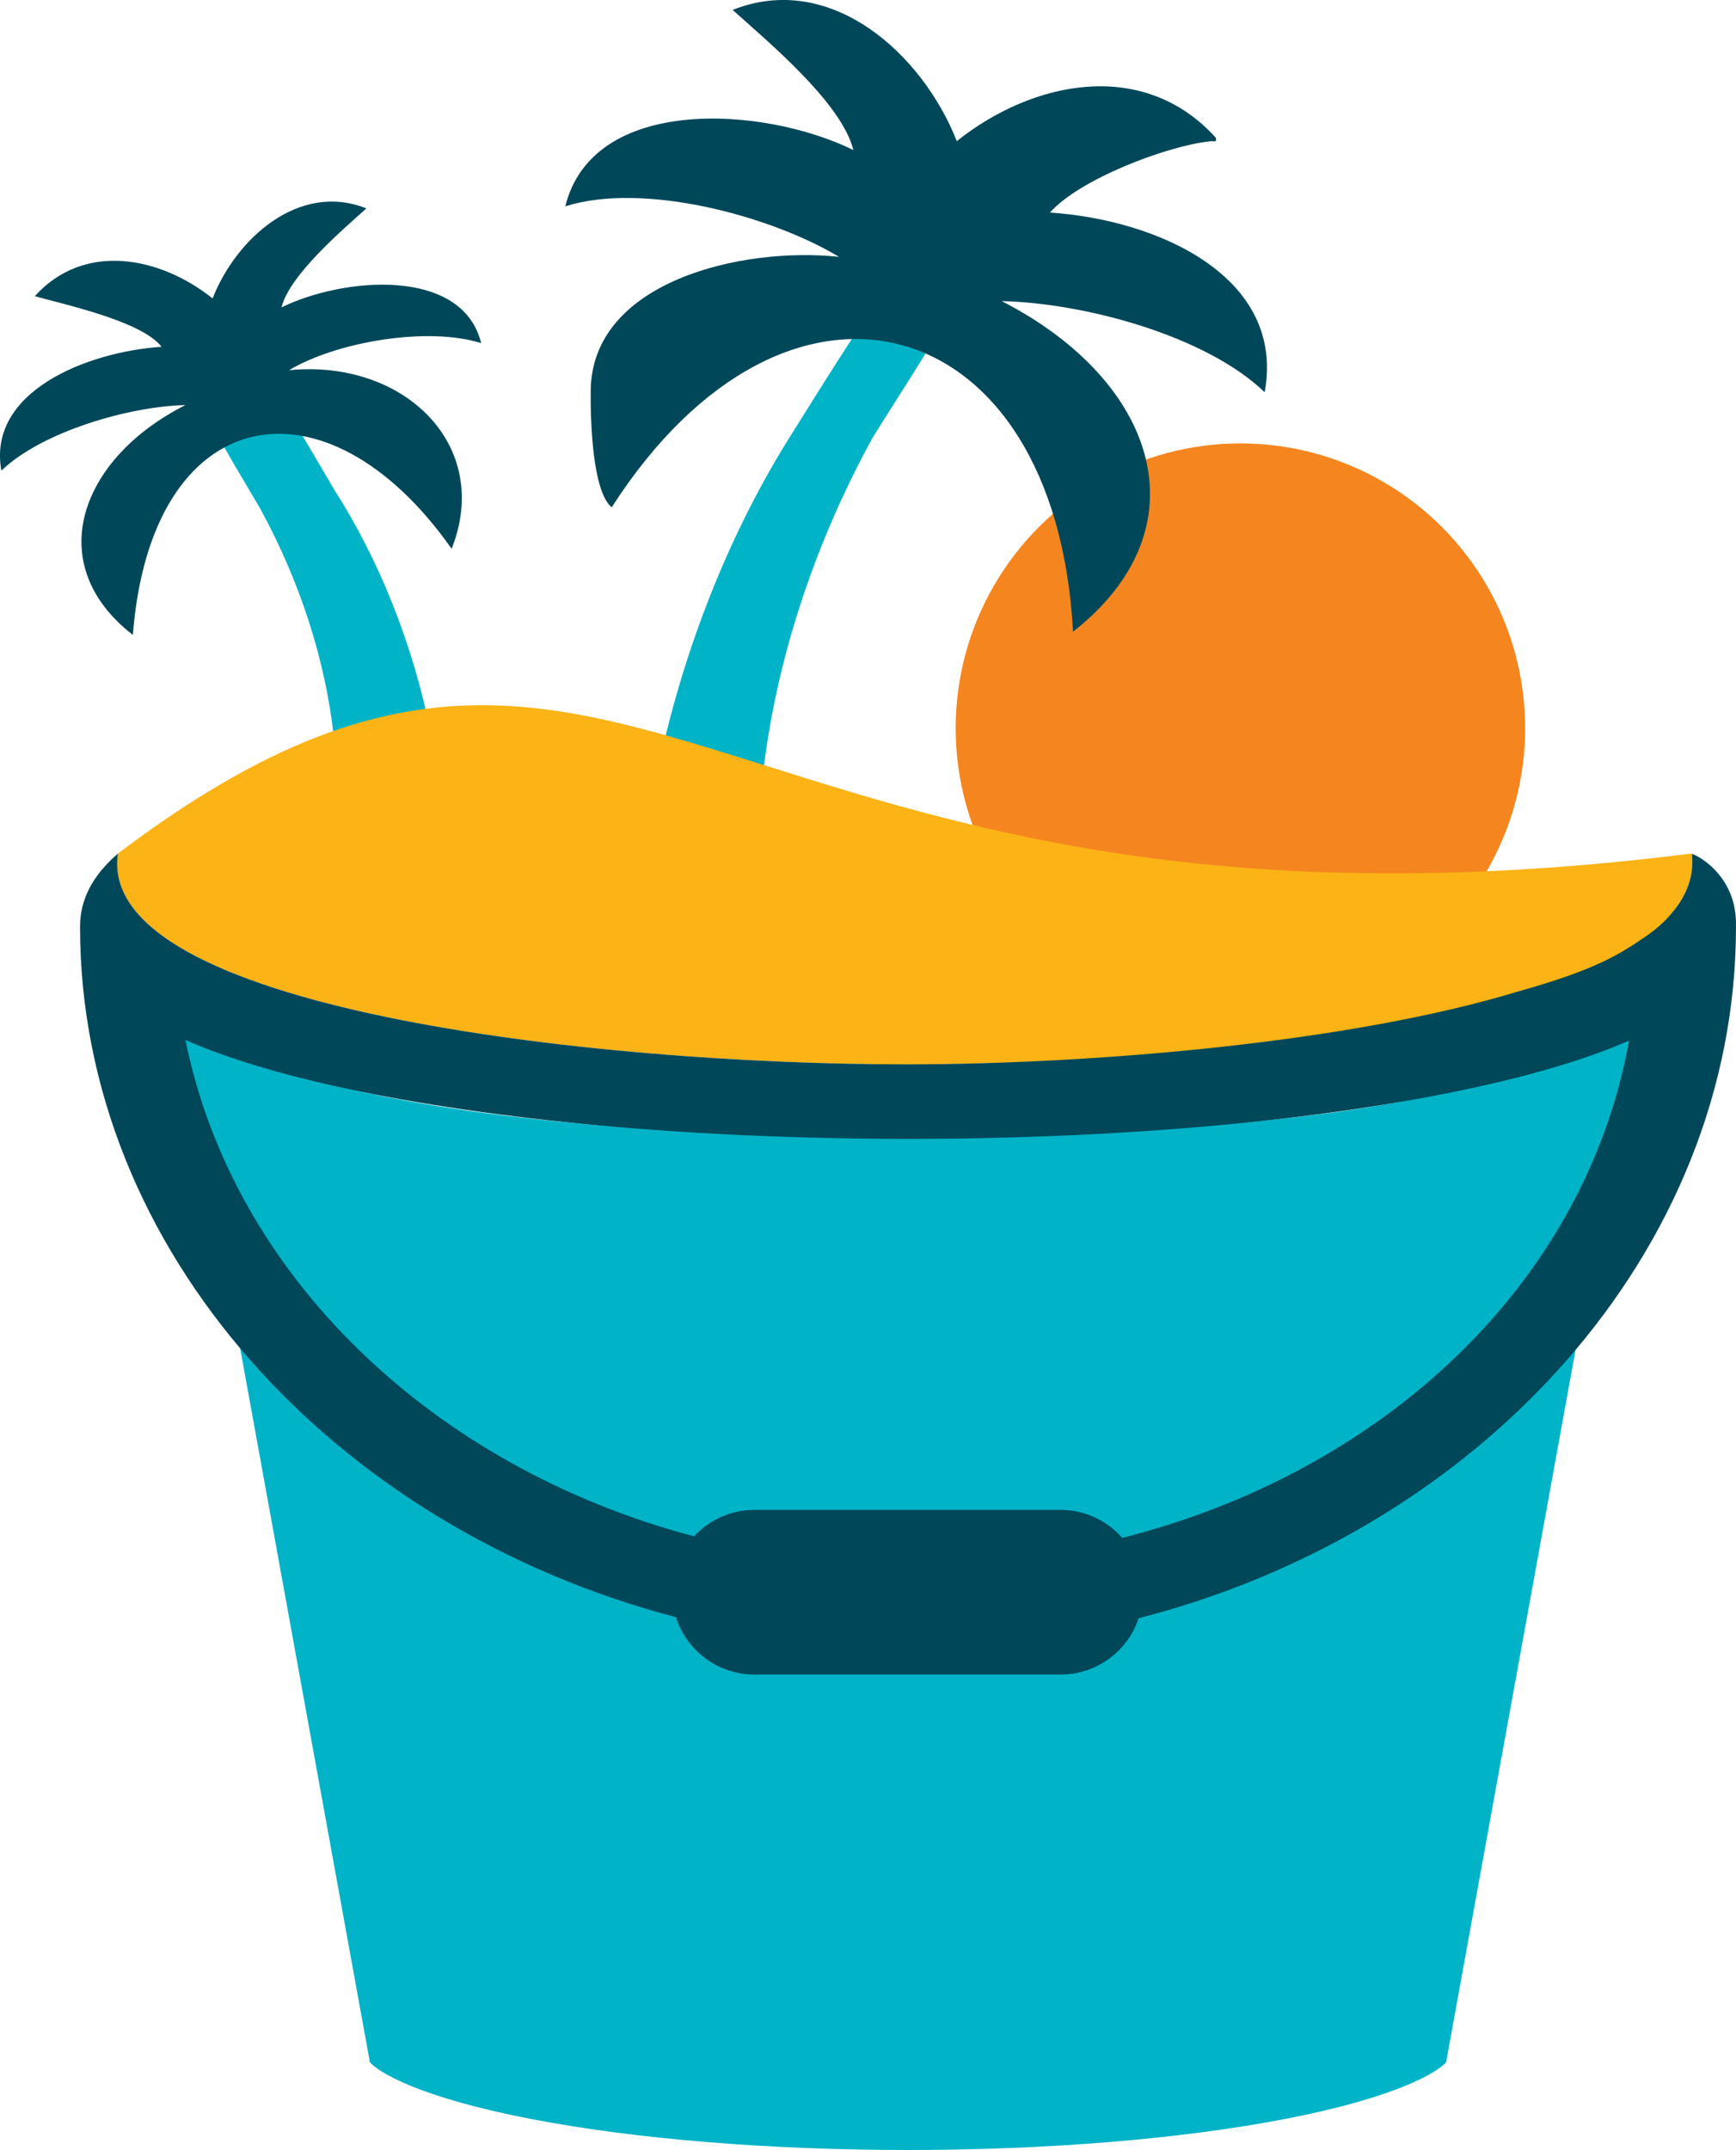 <?xml version="1.0" encoding="UTF-8"?>
<svg id="Layer_1" xmlns="http://www.w3.org/2000/svg" version="1.1" viewBox="0 0 500 619">
  <!-- Generator: Adobe Illustrator 29.2.0, SVG Export Plug-In . SVG Version: 2.1.0 Build 108)  -->
  <defs>
    <style>
      .st0 {
        fill: #004859;
      }

      .st1 {
        fill: #f5851f;
      }

      .st2 {
        fill: #fbb315;
      }

      .st3 {
        fill: #00b3c7;
      }
    </style>
  </defs>
  <path class="st3" d="M470.53,296.55l-53.81,296c-.07.36-.12.72-.14,1.08-2.22,2.77-13.86,10.16-46.54,16.45-29.83,5.76-68.36,8.92-108.52,8.92s-78.69-3.16-108.52-8.92c-32.68-6.29-44.32-13.67-46.54-16.45-.02-.36-.07-.72-.14-1.08l-53.71-295.5c59.35,31.05,181.64,30,209.99,29.88,54.36-.24,106.75-2.63,147.51-11.04,25.27-5.21,45.47-11.67,60.43-19.34Z"/>
  <g>
    <g>
      <circle class="st1" cx="357.26" cy="209.67" r="82.01"/>
      <path class="st3" d="M189.27,222.72c7.05-34.34,20.43-69.04,39.27-98.6,1.28-2.01,18.12-29.12,19.33-30.09,2.91-2.33,20.92-4.46,22.94-1.58.41.59.35.92.18,1.56-.65,2.49-18.25,29.44-19.94,32.53-16.28,29.8-27.6,63.23-31.38,97.08l-30.4-.91Z"/>
      <path class="st0" d="M241.66,73.95c-19.91-11.94-56.4-21.63-78.84-14.55,7.87-31.97,56.86-28.99,82.96-16.21-3.38-13.65-24.79-31.33-34.77-40.34,28.31-11.25,54.71,12.68,64.56,37.79,21.95-17.52,53.83-23.95,74.62-.97.3,1.59-.72.8-1.64,1.01-12.41,1.29-37.68,10.91-46.14,20.52,31.07,2.04,67.93,18.49,61.84,51.74-16.78-16.22-51.83-25.72-75.72-26.24,44.43,22.76,58.94,65.05,20.52,95.18-5-93.48-82.26-114.63-132.87-35.82-5.68-4.7-6.13-25.64-6.05-33.48.21-31.61,43.63-41.63,71.51-38.63Z"/>
      <path class="st3" d="M123.88,210.11c-5.11-24.9-14.59-48.69-27.41-68.81-.25-.38-1.19-2.01-2.44-4.15-8.58-14.68-8.9-14.94-9.68-15.57-2.8-2.24-12.19-3.22-16.38-2.63-1.35.19-3.28.64-4.43,2.27-1.23,1.75-.81,3.36-.64,3.98.33,1.24,1.77,3.91,9.22,16.44,1.42,2.38,2.53,4.26,2.87,4.88,11.37,20.81,18.67,43.39,21.12,65.3l.36,3.22,28.26-.85-.84-4.09Z"/>
      <path class="st0" d="M83.24,106.59c13.66-8.19,39.95-12.66,55.34-7.8-5.4-21.93-39.6-19.06-57.5-10.29,2.32-9.37,17.59-22.32,24.44-28.5-19.42-7.72-37.53,8.7-44.29,25.92-15.06-12.02-36.93-16.43-51.19-.67,7.46,2.23,30.69,7.03,36.49,14.6-21.31,1.4-50.3,12.84-46.13,35.66,11.51-11.12,36.6-18.52,52.99-18.88-30.37,15.34-41.45,45.78-15.12,66.17,5.18-66.98,55.26-76.68,91.81-24.8,11.82-29.89-13.76-54.65-46.84-51.42Z"/>
      <path class="st2" d="M487.29,245.72c4.92,45.96-136.98,60.65-225.78,60.71-91.22.06-234.15-16.29-227.55-60.68,148.14-111.97,170.38,35.73,453.33-.03Z"/>
    </g>
    <path class="st0" d="M499.99,266.77c.45-15.31-12.24-21.06-12.69-20.9.75,7.12-2.01,13.51-8.12,19.54-1.79,1.76-3.8,3.28-5.89,4.69-6.8,4.57-13.59,9.09-36.13,15.38-48.32,14.67-121.76,20.91-175.64,20.95-91.22.06-234.15-16.29-227.55-60.68-7.32,6.29-10.92,13.27-10.92,21.03,0,93.28,73.48,173.17,171.63,198.81,3.05,9.57,12.01,16.52,22.57,16.52h88.25c10.45,0,19.32-6.8,22.46-16.21,98.54-25.3,172.04-105.47,172.04-199.11ZM323.23,442.76c-4.34-4.92-10.68-8.05-17.74-8.05h-88.25c-6.85,0-13.01,2.94-17.34,7.61-75.25-19.91-132.77-75-146.48-142.91,11.69,5.17,26.78,9.76,45.37,13.8,43.6,9.46,101.39,14.68,162.73,14.68s119.13-5.21,162.73-14.68c18.37-3.99,33.31-8.51,44.94-13.61-12.37,69.06-69.71,123.81-145.95,143.17Z"/>
  </g>
</svg>
